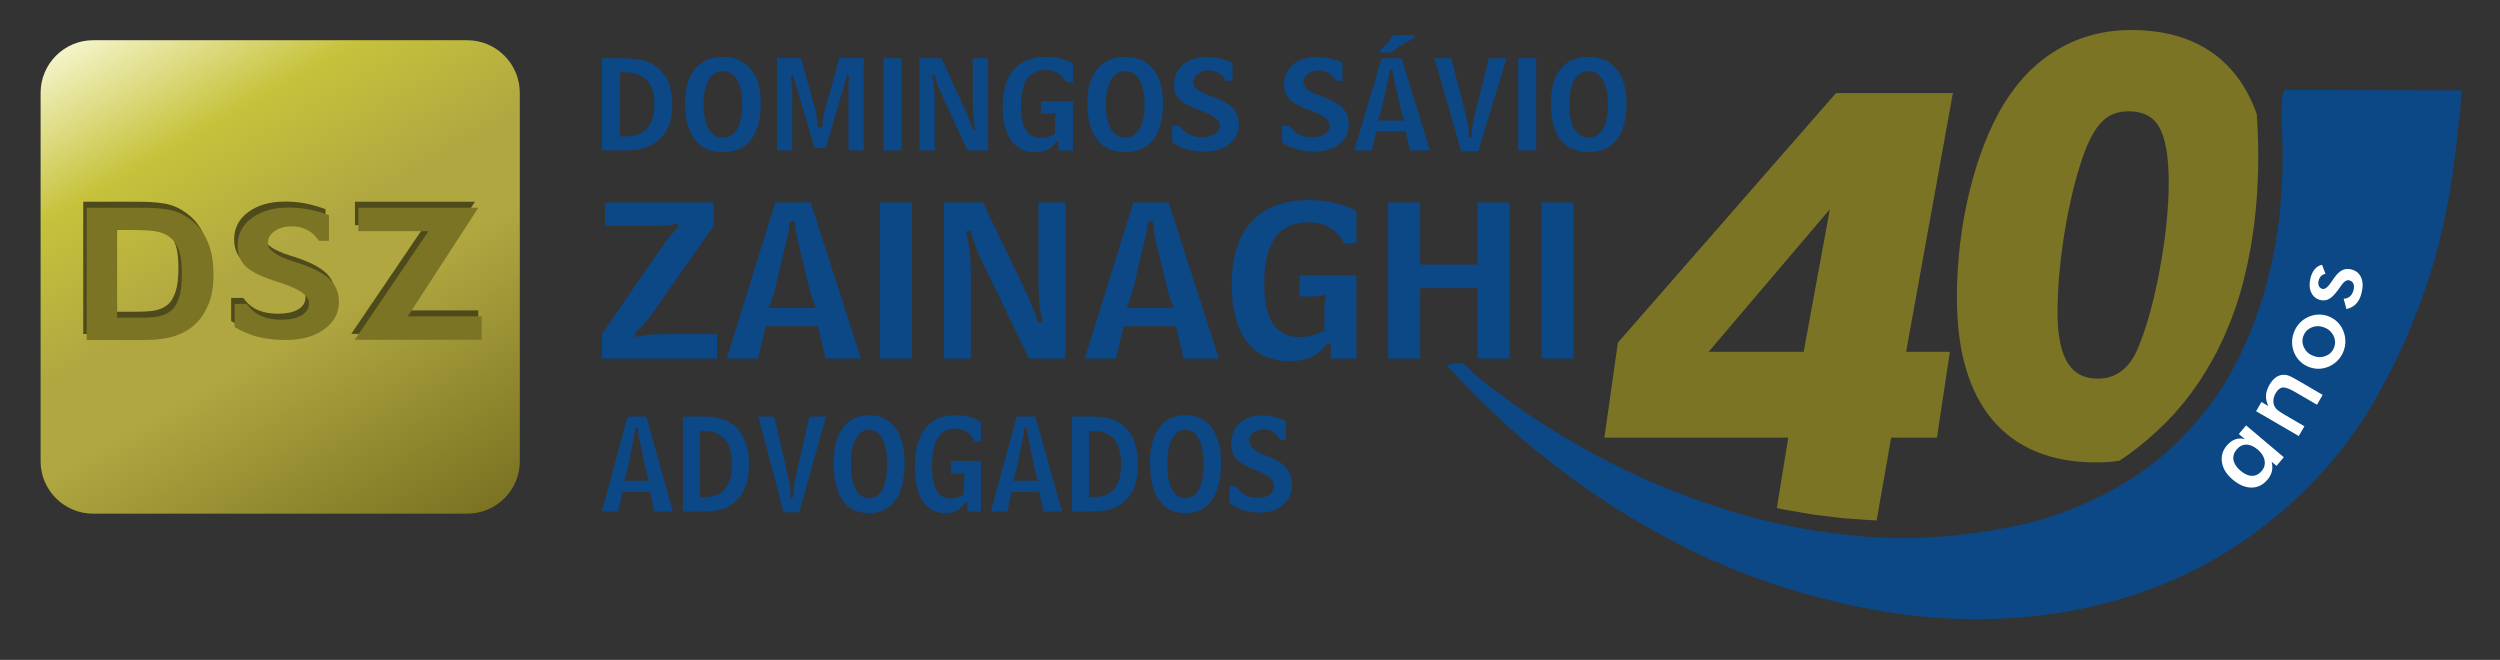 <?xml version="1.0" encoding="utf-8"?>
<!-- Generator: Adobe Illustrator 16.0.0, SVG Export Plug-In . SVG Version: 6.00 Build 0)  -->
<!DOCTYPE svg PUBLIC "-//W3C//DTD SVG 1.1//EN" "http://www.w3.org/Graphics/SVG/1.1/DTD/svg11.dtd">
<svg version="1.1" id="Camada_1" xmlns="http://www.w3.org/2000/svg" xmlns:xlink="http://www.w3.org/1999/xlink" x="0px" y="0px"
	 width="985px" height="260px" viewBox="0 0 985 260" enable-background="new 0 0 985 260" xml:space="preserve">
<rect x="0" y="0" width="985" height="260" fill="#333333" stroke="none"/>
<g>
	<path fill="#0C4786" d="M237.15,131.646l24.31-35.358c0.806-1.154,1.755-2.31,2.764-3.466c1.003-1.205,2.057-2.36,3.213-3.515
		l-0.604-1.205c-1.354,0.303-2.71,0.553-4.065,0.702c-1.356,0.151-2.967,0.201-4.772,0.201h-1.156h-18.48v-9.242h42.791v9.242
		l-24.007,34.304c-1.306,1.856-2.51,3.415-3.616,4.62c-1.107,1.256-2.31,2.41-3.566,3.463l0.701,1.358
		c1.709-0.401,3.418-0.653,5.123-0.854c1.661-0.148,3.568-0.25,5.678-0.25h21.044v9.645H237.15V131.646z M286.32,141.291
		l19.134-61.527h13.963l19.792,61.527h-13.912l-3.063-12.76h-20.545l-3.063,12.76H286.32z M305.454,113.415
		c-0.3,1.406-0.704,2.763-1.155,4.066c-0.449,1.308-1.003,2.612-1.653,3.87h18.931c-0.602-1.206-1.104-2.463-1.554-3.769
		c-0.503-1.307-0.906-2.711-1.206-4.168l-4.572-19.084c-0.249-1.156-0.502-2.311-0.703-3.467c-0.201-1.206-0.353-2.411-0.452-3.667
		h-1.906c-0.052,0.955-0.152,1.91-0.303,2.965c-0.2,1.003-0.5,2.408-0.903,4.169L305.454,113.415z M346.688,79.763h12.604v61.527
		h-12.604V79.763z M386.467,102.014c-0.903-1.858-1.709-3.717-2.309-5.523c-0.658-1.809-1.207-3.669-1.659-5.526h-1.806
		c0.602,3.164,1.049,6.026,1.354,8.639c0.298,2.66,0.452,4.821,0.452,6.479v35.208h-10.593V79.763h15.367l16.719,34.805
		c0.704,1.458,1.46,3.215,2.313,5.324c0.849,2.06,1.809,4.522,2.861,7.283h1.608c-0.503-2.611-0.904-5.072-1.207-7.482
		c-0.254-2.36-0.401-4.621-0.401-6.681V79.763h10.599v61.527h-14.313L386.467,102.014z M427.396,141.291l19.141-61.527h13.907
		l19.789,61.527h-13.861l-3.063-12.76h-20.594l-3.01,12.76H427.396z M446.537,113.415c-0.353,1.406-0.757,2.763-1.209,4.066
		c-0.451,1.308-1.003,2.612-1.657,3.87h18.98c-0.597-1.206-1.146-2.463-1.603-3.769c-0.5-1.307-0.854-2.711-1.202-4.168
		l-4.571-19.084c-0.254-1.156-0.503-2.311-0.658-3.467c-0.2-1.206-0.35-2.411-0.449-3.667h-1.909c-0.1,0.955-0.2,1.91-0.347,2.965
		c-0.153,1.003-0.459,2.408-0.859,4.169L446.537,113.415z M524.332,135.313h-1.509c-1.555,2.359-3.563,4.119-6.023,5.272
		c-2.415,1.104-5.378,1.707-8.84,1.707c-7.284,0-12.856-2.612-16.777-7.783c-3.916-5.175-5.874-12.608-5.874-22.302
		c0-10.847,2.558-19.134,7.735-24.809c5.119-5.675,12.652-8.538,22.55-8.538c3.613,0,6.929,0.352,9.939,1.055
		c3.065,0.703,6.029,1.809,8.893,3.264v12.657h-4.82c-1.407-2.711-3.314-4.771-5.725-6.179c-2.41-1.354-5.173-2.059-8.392-2.059
		c-5.774,0-10.144,2.008-13.057,5.976c-2.86,4.02-4.32,10.045-4.32,18.081c0,7.183,1.161,12.557,3.419,15.971
		c2.307,3.468,5.874,5.174,10.691,5.174c1.512,0,3.064-0.202,4.625-0.651c1.557-0.4,3.213-1.106,4.97-1.959v-7.434
		c0-1.155,0.056-2.258,0.155-3.363c0.099-1.107,0.246-2.16,0.498-3.215c-0.902,0.2-1.853,0.352-2.759,0.453
		c-0.957,0.148-2.061,0.199-3.167,0.199h-1.057h-3.411v-8.339h22.348v32.8h-10.094L524.332,135.313L524.332,135.313z
		 M582.238,104.224V79.763h12.604v61.527h-12.604v-27.775h-22.699v27.775h-12.605V79.763h12.605v24.461H582.238z M607.404,79.763
		h12.603v61.527h-12.603V79.763z"/>
	<path fill="#0C4786" d="M244.484,59.292h-7.334V22.94h7.334c3.773,0,6.699,0.266,8.768,0.797c2.125,0.584,3.984,1.487,5.636,2.764
		c1.965,1.541,3.453,3.561,4.518,6.006c1.008,2.444,1.484,5.314,1.484,8.503c0,3.56-0.527,6.592-1.645,9.089
		c-1.063,2.496-2.763,4.57-5.05,6.111c-1.593,1.115-3.348,1.913-5.261,2.391C250.968,59.079,248.152,59.292,244.484,59.292
		L244.484,59.292z M244.272,28.521v25.191c0.318,0,0.638,0.053,0.957,0.053c0.316,0,0.636,0,1.063,0c3.88,0,6.747-1.064,8.661-3.189
		c1.913-2.072,2.867-5.261,2.867-9.514c0-4.251-1.005-7.388-3.026-9.46c-1.965-2.074-5-3.134-9.087-3.134
		c-0.375,0-0.641,0-0.853,0.053C244.642,28.521,244.484,28.521,244.272,28.521L244.272,28.521z M269.94,40.637
		c0-5.792,1.273-10.309,3.88-13.499c2.605-3.188,6.329-4.73,11.057-4.73c4.676,0,8.344,1.596,10.944,4.783
		c2.659,3.242,3.933,7.707,3.933,13.5c0,6.27-1.273,11.001-3.826,14.295c-2.549,3.295-6.216,4.942-11.051,4.942
		c-4.893,0-8.558-1.647-11.107-4.942C271.214,51.692,269.94,46.96,269.94,40.637L269.94,40.637z M284.821,28.042
		c-2.391,0-4.252,1.117-5.579,3.454c-1.383,2.286-2.021,5.475-2.021,9.619c0,4.2,0.638,7.389,1.968,9.674
		c1.33,2.285,3.242,3.402,5.632,3.402c2.447,0,4.306-1.117,5.633-3.402c1.33-2.233,1.97-5.474,1.97-9.674
		c0-4.145-0.641-7.333-1.97-9.619C289.074,29.159,287.212,28.042,284.821,28.042L284.821,28.042z M311.502,29.637
		c0.21,1.434,0.373,2.708,0.475,3.826c0.107,1.116,0.162,1.967,0.162,2.551v23.277h-6.006V22.887h9.459l5.477,19.822
		c0.263,0.957,0.476,2.021,0.69,3.296c0.213,1.275,0.37,2.655,0.477,4.146h1.808c0.054-1.383,0.213-2.711,0.423-3.986
		c0.213-1.222,0.426-2.392,0.745-3.455l5.476-19.822h9.619v36.404h-6.008V35.216c0-1.062,0-2.02,0.106-2.923
		c0.056-0.851,0.159-1.755,0.319-2.656h-0.955l-8.452,28.697h-4.356l-8.507-28.697H311.502z M348.066,22.94h7.122v36.352h-7.122
		V22.94z M370.49,36.066c-0.474-1.063-0.955-2.178-1.325-3.241c-0.321-1.116-0.641-2.179-0.903-3.297h-1.012
		c0.319,1.863,0.587,3.563,0.745,5.156c0.21,1.543,0.267,2.818,0.267,3.826v20.781h-6.008V22.94h8.718l9.407,20.568
		c0.421,0.85,0.85,1.912,1.327,3.135s1.006,2.657,1.593,4.304h0.955c-0.316-1.541-0.531-2.977-0.687-4.41
		c-0.162-1.436-0.27-2.711-0.27-3.987V22.94h6.005v36.352h-8.076L370.49,36.066z M417.049,55.784h-0.851
		c-0.904,1.383-2.021,2.445-3.403,3.082c-1.378,0.692-3.026,1.063-4.995,1.063c-4.093,0-7.283-1.54-9.462-4.622
		c-2.229-3.083-3.292-7.495-3.292-13.18c0-6.432,1.435-11.32,4.359-14.669c2.867-3.402,7.119-5.05,12.699-5.05
		c2.021,0,3.936,0.161,5.635,0.584c1.697,0.427,3.404,1.063,4.995,1.914v7.493h-2.708c-0.798-1.593-1.859-2.816-3.242-3.613
		c-1.329-0.852-2.927-1.222-4.729-1.222c-3.242,0-5.742,1.17-7.334,3.507c-1.646,2.393-2.447,5.952-2.447,10.681
		c0,4.309,0.643,7.443,1.917,9.461c1.327,2.074,3.297,3.085,6.002,3.085c0.904,0,1.758-0.161,2.604-0.374
		c0.906-0.266,1.861-0.637,2.872-1.169v-4.411c0-0.689,0-1.33,0.052-1.966c0.056-0.691,0.161-1.329,0.271-1.913
		c-0.484,0.104-1.013,0.21-1.545,0.267c-0.532,0.053-1.167,0.104-1.803,0.104h-0.587h-1.917v-4.943h12.597v19.399h-5.685v-3.508
		H417.049z M428.422,40.637c0-5.792,1.33-10.309,3.936-13.499c2.602-3.188,6.273-4.73,10.997-4.73c4.733,0,8.347,1.596,11.004,4.783
		c2.604,3.242,3.875,7.707,3.875,13.5c0,6.27-1.218,11.001-3.769,14.295c-2.554,3.295-6.271,4.942-11.11,4.942
		c-4.835,0-8.553-1.647-11.104-4.942C429.695,51.692,428.422,46.96,428.422,40.637L428.422,40.637z M443.354,28.042
		c-2.444,0-4.301,1.117-5.633,3.454c-1.33,2.286-2.02,5.475-2.02,9.619c0,4.2,0.689,7.389,2.02,9.674
		c1.332,2.285,3.188,3.402,5.633,3.402c2.391,0,4.305-1.117,5.582-3.402c1.33-2.233,2.021-5.474,2.021-9.674
		c0-4.145-0.69-7.333-2.021-9.619C447.605,29.159,445.744,28.042,443.354,28.042L443.354,28.042z M461.849,49.566h3.025
		c0.959,1.541,2.187,2.657,3.566,3.401c1.434,0.69,3.135,1.063,5.154,1.063c2.23,0,3.931-0.426,5.153-1.275
		c1.224-0.798,1.812-1.966,1.812-3.454c0-2.021-2.449-3.934-7.337-5.687l-0.423-0.16c-3.986-1.437-6.699-2.87-8.132-4.359
		c-1.381-1.488-2.125-3.507-2.125-5.952c0-3.188,1.221-5.737,3.608-7.705c2.396-1.967,5.477-2.978,9.302-2.978
		c1.702,0,3.401,0.214,5.049,0.531c1.647,0.373,3.35,0.902,5.101,1.648v7.227h-2.548c-0.798-1.38-1.753-2.391-2.92-3.081
		c-1.175-0.691-2.502-1.01-3.989-1.01c-1.697,0-3.133,0.479-4.25,1.383c-1.117,0.902-1.702,2.02-1.702,3.295
		c0,1.965,2.178,3.72,6.537,5.26c0.479,0.161,0.851,0.32,1.063,0.372c3.772,1.383,6.43,2.872,7.975,4.519
		c1.54,1.7,2.34,3.825,2.34,6.432c0,3.134-1.223,5.739-3.722,7.705c-2.5,2.021-5.685,2.975-9.675,2.975
		c-2.549,0-4.941-0.265-7.066-0.901c-2.127-0.585-4.04-1.489-5.794-2.765v-6.485H461.849z M505.162,49.566h3.031
		c0.955,1.541,2.181,2.657,3.562,3.401c1.434,0.69,3.133,1.063,5.155,1.063c2.229,0,3.984-0.426,5.154-1.275
		c1.219-0.798,1.806-1.966,1.806-3.454c0-2.021-2.445-3.934-7.334-5.687l-0.424-0.16c-3.985-1.437-6.698-2.87-8.081-4.359
		c-1.434-1.488-2.122-3.507-2.122-5.952c0-3.188,1.167-5.737,3.562-7.705c2.391-1.967,5.476-2.978,9.3-2.978
		c1.699,0,3.401,0.214,5.053,0.531c1.642,0.373,3.347,0.902,5.099,1.648v7.227h-2.549c-0.803-1.38-1.758-2.391-2.928-3.081
		c-1.167-0.691-2.497-1.01-3.985-1.01c-1.699,0-3.079,0.479-4.253,1.383c-1.108,0.902-1.696,2.02-1.696,3.295
		c0,1.965,2.176,3.72,6.534,5.26c0.48,0.161,0.852,0.32,1.062,0.372c3.778,1.383,6.431,2.872,7.973,4.519
		c1.542,1.7,2.344,3.825,2.344,6.432c0,3.134-1.227,5.739-3.724,7.705c-2.448,2.021-5.688,2.975-9.619,2.975
		c-2.604,0-4.94-0.265-7.121-0.901c-2.122-0.585-4.037-1.489-5.795-2.765v-6.485H505.162z M533.543,59.292l10.845-36.352h7.813
		l11.212,36.352h-7.865l-1.7-7.547h-11.643l-1.696,7.547H533.543z M544.387,42.817c-0.215,0.85-0.428,1.647-0.691,2.392
		c-0.266,0.797-0.585,1.54-0.96,2.285h10.736c-0.37-0.69-0.636-1.434-0.904-2.179c-0.264-0.798-0.526-1.648-0.685-2.498
		l-2.556-11.267c-0.161-0.691-0.315-1.382-0.423-2.074c-0.108-0.69-0.162-1.435-0.269-2.178h-1.063c0,0.584-0.105,1.17-0.162,1.752
		c-0.105,0.587-0.264,1.437-0.53,2.5L544.387,42.817z M548.847,13.798h8.345v1.328c-1.59,0.691-3.186,1.489-4.675,2.392
		c-1.486,0.958-2.925,1.967-4.199,3.137h-4.622v-0.902c1.006-0.852,1.966-1.756,2.816-2.712
		C547.362,16.032,548.16,14.967,548.847,13.798L548.847,13.798z M565.164,22.94h6.699l5.896,23.28
		c0.321,1.381,0.585,2.708,0.747,3.931c0.156,1.275,0.213,2.55,0.213,3.824h1.114c0-1.327,0.051-2.601,0.213-3.877
		c0.156-1.224,0.426-2.497,0.744-3.878l5.844-23.28h6.967l-11.217,36.671h-6.642L565.164,22.94z M598.173,22.94h7.118v36.352h-7.118
		V22.94z M611.027,40.637c0-5.792,1.279-10.309,3.878-13.499c2.61-3.188,6.273-4.73,11.059-4.73c4.678,0,8.345,1.596,10.949,4.783
		c2.604,3.242,3.932,7.707,3.932,13.5c0,6.27-1.273,11.001-3.829,14.295c-2.55,3.295-6.215,4.942-11.052,4.942
		c-4.892,0-8.557-1.647-11.106-4.942C612.307,51.692,611.027,46.96,611.027,40.637L611.027,40.637z M625.912,28.042
		c-2.392,0-4.25,1.117-5.638,3.454c-1.327,2.286-1.966,5.475-1.966,9.619c0,4.2,0.639,7.389,1.966,9.674
		c1.332,2.285,3.193,3.402,5.638,3.402c2.443,0,4.304-1.117,5.633-3.402c1.326-2.233,1.966-5.474,1.966-9.674
		c0-4.145-0.64-7.333-2.02-9.619C630.164,29.159,628.303,28.042,625.912,28.042L625.912,28.042z"/>
	<path fill="#0C4786" d="M237.15,201.54l10.098-37.433h7.405l10.491,37.433h-7.409l-1.571-7.735H245.28l-1.639,7.735H237.15
		L237.15,201.54z M247.248,184.563c-0.133,0.852-0.394,1.703-0.592,2.49c-0.264,0.784-0.524,1.571-0.916,2.359h10.027
		c-0.262-0.721-0.59-1.508-0.786-2.294c-0.265-0.786-0.524-1.642-0.655-2.558l-2.427-11.605c-0.131-0.652-0.261-1.373-0.393-2.096
		c-0.067-0.723-0.131-1.44-0.197-2.229h-1.049c0,0.591-0.063,1.181-0.131,1.771c-0.131,0.654-0.261,1.511-0.457,2.555
		L247.248,184.563z M275.957,201.54h-6.88v-37.433h6.88c3.477,0,6.228,0.264,8.195,0.854c1.968,0.589,3.737,1.507,5.309,2.817
		c1.837,1.641,3.215,3.671,4.197,6.229c0.918,2.492,1.443,5.441,1.443,8.719c0,3.672-0.525,6.754-1.574,9.375
		c-1.049,2.557-2.623,4.654-4.719,6.291c-1.509,1.117-3.147,1.967-4.984,2.426C281.988,201.344,279.365,201.54,275.957,201.54
		L275.957,201.54z M275.761,169.877v25.893c0.263,0.065,0.59,0.065,0.853,0.065c0.261,0,0.655,0,0.984,0
		c3.67,0,6.357-1.047,8.127-3.213c1.835-2.161,2.688-5.504,2.688-9.831c0-4.395-0.918-7.604-2.817-9.768
		c-1.835-2.101-4.722-3.213-8.521-3.213c-0.329,0-0.59,0.065-0.788,0.065C276.09,169.877,275.894,169.877,275.761,169.877
		L275.761,169.877z M298.772,164.107h6.29l5.507,23.992c0.329,1.379,0.592,2.754,0.723,4.065c0.128,1.243,0.196,2.558,0.196,3.867
		h1.049c0-1.312,0.065-2.624,0.196-3.933c0.133-1.313,0.394-2.621,0.723-4l5.439-23.992h6.556l-10.555,37.759h-6.162
		L298.772,164.107z M328.468,182.332c0-5.966,1.181-10.553,3.671-13.832c2.427-3.277,5.835-4.917,10.293-4.917
		s7.865,1.64,10.291,4.917c2.492,3.346,3.672,7.934,3.672,13.898c0,6.424-1.181,11.342-3.539,14.684
		c-2.427,3.406-5.901,5.113-10.424,5.113c-4.525,0-8-1.707-10.425-5.113C329.647,193.74,328.468,188.822,328.468,182.332
		L328.468,182.332z M342.431,169.354c-2.298,0-4.001,1.18-5.31,3.539c-1.247,2.359-1.837,5.703-1.837,9.963
		c0,4.264,0.59,7.605,1.837,9.965c1.243,2.295,3.012,3.477,5.31,3.477c2.292,0,3.998-1.182,5.242-3.477
		c1.245-2.358,1.902-5.637,1.902-9.965c0-4.26-0.657-7.604-1.902-9.963C346.429,170.533,344.66,169.354,342.431,169.354
		L342.431,169.354z M381.107,197.932h-0.786c-0.856,1.445-1.9,2.491-3.215,3.217c-1.312,0.652-2.819,1.047-4.651,1.047
		c-3.868,0-6.816-1.641-8.915-4.784c-2.033-3.146-3.083-7.671-3.083-13.569c0-6.556,1.375-11.604,4.066-15.08
		c2.751-3.473,6.749-5.179,11.93-5.179c1.9,0,3.67,0.198,5.31,0.592c1.575,0.458,3.146,1.114,4.719,2.031v7.669h-2.559
		c-0.782-1.639-1.77-2.884-3.08-3.736c-1.242-0.851-2.751-1.244-4.39-1.244c-3.08,0-5.376,1.182-6.948,3.604
		c-1.508,2.429-2.296,6.097-2.296,11.013c0,4.395,0.59,7.672,1.835,9.768c1.245,2.099,3.08,3.15,5.641,3.15
		c0.788,0,1.639-0.197,2.422-0.463c0.854-0.197,1.707-0.654,2.692-1.178v-4.521c0-0.723,0-1.377,0.063-2.035
		c0.064-0.653,0.13-1.311,0.261-1.965c-0.459,0.131-0.983,0.196-1.509,0.264c-0.459,0.131-1.046,0.131-1.639,0.131h-0.522h-1.835
		v-5.049h11.862v19.928h-5.374L381.107,197.932L381.107,197.932z M390.417,201.54l10.161-37.433h7.342l10.489,37.433h-7.341
		l-1.639-7.735h-10.884l-1.57,7.735H390.417L390.417,201.54z M400.577,184.563c-0.196,0.852-0.394,1.703-0.655,2.49
		c-0.195,0.784-0.523,1.571-0.854,2.359h10.037c-0.332-0.721-0.596-1.508-0.856-2.294s-0.462-1.642-0.655-2.558l-2.361-11.605
		c-0.193-0.652-0.261-1.373-0.393-2.096c-0.13-0.723-0.197-1.44-0.266-2.229h-0.981c-0.063,0.591-0.131,1.181-0.192,1.771
		c-0.07,0.654-0.201,1.511-0.462,2.555L400.577,184.563z M429.224,201.54h-6.885v-37.433h6.885c3.542,0,6.292,0.264,8.26,0.854
		c1.963,0.589,3.737,1.507,5.246,2.817c1.833,1.641,3.278,3.671,4.194,6.229c0.979,2.492,1.442,5.441,1.442,8.719
		c0,3.672-0.526,6.754-1.509,9.375c-1.049,2.557-2.62,4.654-4.784,6.291c-1.447,1.117-3.148,1.967-4.919,2.426
		C435.32,201.344,432.697,201.54,429.224,201.54L429.224,201.54z M429.03,169.877v25.893c0.326,0.065,0.585,0.065,0.847,0.065
		c0.332,0,0.654,0,1.052,0c3.606,0,6.295-1.047,8.127-3.213c1.77-2.161,2.688-5.504,2.688-9.831c0-4.395-0.983-7.604-2.817-9.768
		c-1.9-2.101-4.72-3.213-8.524-3.213c-0.392,0-0.653,0.065-0.849,0.065C429.356,169.876,429.224,169.877,429.03,169.877
		L429.03,169.877z M453.087,182.332c0-5.966,1.247-10.553,3.669-13.832c2.427-3.277,5.9-4.917,10.358-4.917
		c4.393,0,7.801,1.64,10.291,4.917c2.425,3.346,3.67,7.934,3.67,13.898c0,6.424-1.177,11.342-3.604,14.684
		c-2.354,3.406-5.833,5.113-10.356,5.113c-4.591,0-8.063-1.707-10.424-5.113C454.263,193.74,453.087,188.822,453.087,182.332
		L453.087,182.332z M467.047,169.354c-2.228,0-3.996,1.18-5.244,3.539c-1.242,2.359-1.9,5.703-1.9,9.963
		c0,4.264,0.658,7.605,1.9,9.965c1.248,2.295,3.017,3.477,5.244,3.477c2.294,0,4.063-1.182,5.311-3.477
		c1.248-2.358,1.837-5.637,1.837-9.965c0-4.26-0.658-7.604-1.905-9.963C471.051,170.533,469.278,169.354,467.047,169.354
		L467.047,169.354z M484.421,191.576h2.818c0.918,1.572,2.03,2.688,3.347,3.406c1.367,0.787,2.948,1.117,4.849,1.117
		c2.099,0,3.738-0.396,4.853-1.246c1.111-0.853,1.704-2.033,1.704-3.604c0-2.099-2.297-4.065-6.885-5.836l-0.392-0.196
		c-3.737-1.443-6.293-2.951-7.607-4.459c-1.376-1.572-2.028-3.604-2.028-6.16c0-3.214,1.111-5.9,3.344-7.934
		c2.294-1.967,5.176-3.016,8.784-3.016c1.571,0,3.144,0.195,4.718,0.524c1.508,0.394,3.146,0.983,4.786,1.703v7.407h-2.362
		c-0.785-1.373-1.704-2.426-2.751-3.146c-1.114-0.652-2.361-1.049-3.802-1.049c-1.571,0-2.883,0.525-3.938,1.443
		c-1.111,0.916-1.634,2.033-1.634,3.408c0,2.031,2.096,3.803,6.162,5.375c0.457,0.197,0.786,0.328,0.979,0.396
		c3.539,1.374,6.033,2.949,7.478,4.653c1.438,1.703,2.227,3.932,2.227,6.619c0,3.213-1.18,5.899-3.539,7.935
		c-2.297,2.032-5.313,3.08-9.046,3.08c-2.427,0-4.589-0.328-6.624-0.916c-1.963-0.659-3.8-1.574-5.438-2.821L484.421,191.576
		L484.421,191.576z"/>
	<g>
		
			<linearGradient id="SVGID_1_" gradientUnits="userSpaceOnUse" x1="50.213" y1="254.831" x2="170.602" y2="46.311" gradientTransform="matrix(1 0 0 -1 -0.015 259.699)">
			<stop  offset="0" style="stop-color:#F4F4C8"/>
			<stop  offset="0.229" style="stop-color:#C6C23B"/>
			<stop  offset="0.463" style="stop-color:#B0A741"/>
			<stop  offset="0.592" style="stop-color:#B0A741"/>
			<stop  offset="1" style="stop-color:#7B7322"/>
		</linearGradient>
		<path fill="url(#SVGID_1_)" d="M36.688,15.848h147.418c11.379,0,20.692,9.313,20.692,20.689V181.76
			c0,11.377-9.313,20.625-20.692,20.625H36.688C25.314,202.385,16,193.137,16,181.76V36.538C16,25.161,25.314,15.848,36.688,15.848
			L36.688,15.848z"/>
		<g>
			<g>
				<g>
					<polygon fill="#4E4A1C" points="139.849,88.731 139.849,79.487 187.114,79.487 159.319,122.292 188.425,122.292 
						188.425,131.537 138.406,131.537 167.449,88.731 					"/>
				</g>
				<path fill="#4E4A1C" d="M91.075,117.375h4.787c1.508,2.164,3.409,3.74,5.575,4.721c2.229,0.986,4.917,1.51,8.06,1.51
					c3.477,0,6.164-0.59,8.064-1.771c1.901-1.113,2.818-2.753,2.818-4.852c0-2.883-3.803-5.504-11.471-7.997l-0.655-0.195
					c-6.227-1.968-10.488-4-12.718-6.097c-2.163-2.099-3.28-4.917-3.28-8.393c0-4.393,1.837-7.996,5.575-10.75
					c3.737-2.753,8.586-4.129,14.553-4.129c2.688,0,5.31,0.261,7.866,0.719c2.621,0.526,5.246,1.247,7.997,2.296v10.095h-3.931
					c-1.248-1.899-2.756-3.343-4.591-4.261c-1.835-0.982-3.868-1.44-6.292-1.44c-2.623,0-4.787,0.654-6.622,1.9
					c-1.771,1.31-2.623,2.817-2.623,4.653c0,2.753,3.408,5.243,10.228,7.342c0.718,0.262,1.311,0.459,1.636,0.525
					c5.901,1.9,10.033,4.063,12.455,6.356c2.428,2.361,3.676,5.378,3.676,9.049c0,4.392-1.971,7.931-5.836,10.749
					c-3.868,2.821-8.851,4.197-15.08,4.197c-4.063,0-7.733-0.394-11.077-1.247c-3.278-0.852-6.358-2.162-9.114-3.866V117.375z"/>
				<path fill="#4E4A1C" d="M32.801,79.487h21.961c5.569,0,9.767,0.46,12.585,1.312c2.818,0.917,5.441,2.426,7.799,4.522
					c2.361,2.098,4.264,4.851,5.575,8.195c1.378,3.342,2.032,7.538,2.032,12.521c0,4.524-0.654,8.455-2.098,11.801
					c-1.443,3.278-3.213,5.964-5.441,7.865c-2.162,1.968-4.787,3.408-7.866,4.393c-3.08,0.982-7.081,1.507-11.933,1.507H32.801
					V79.487z M44.796,88.271v34.548h9.046c3.868,0,6.688-0.264,8.392-0.788c1.705-0.522,3.145-1.31,4.262-2.359
					c1.112-1.048,2.03-2.754,2.753-4.982c0.72-2.296,1.046-5.309,1.046-9.045c0-3.803-0.326-6.884-1.111-9.112
					c-0.724-2.23-1.837-4-3.411-5.245c-1.571-1.313-3.475-2.098-5.769-2.492c-1.705-0.326-4.917-0.523-9.769-0.523h-5.438V88.271z"
					/>
			</g>
		</g>
		<g>
			<polygon fill="#7B7424" points="141.208,91.082 141.208,81.837 188.473,81.837 160.678,124.644 189.783,124.644 189.783,133.889 
				139.767,133.889 168.807,91.082 			"/>
			<path fill="#7B7424" d="M92.437,119.727h4.784c1.509,2.163,3.41,3.739,5.574,4.72c2.229,0.986,4.917,1.51,8.061,1.51
				c3.477,0,6.165-0.59,8.063-1.771c1.903-1.115,2.819-2.754,2.819-4.853c0-2.882-3.803-5.504-11.471-7.996l-0.655-0.196
				c-6.229-1.968-10.489-3.999-12.718-6.097c-2.164-2.099-3.278-4.917-3.278-8.392c0-4.393,1.834-7.997,5.572-10.751
				c3.736-2.753,8.587-4.129,14.553-4.129c2.688,0,5.309,0.262,7.866,0.72c2.62,0.525,5.246,1.246,7.999,2.295v10.096h-3.934
				c-1.248-1.9-2.756-3.344-4.591-4.261c-1.834-0.983-3.865-1.442-6.292-1.442c-2.623,0-4.787,0.655-6.621,1.901
				c-1.77,1.311-2.623,2.817-2.623,4.653c0,2.754,3.409,5.243,10.23,7.342c0.718,0.263,1.308,0.459,1.637,0.526
				c5.898,1.899,10.03,4.063,12.455,6.356c2.424,2.36,3.672,5.377,3.672,9.048c0,4.392-1.968,7.931-5.835,10.749
				c-3.868,2.821-8.848,4.197-15.075,4.197c-4.065,0-7.737-0.394-11.082-1.246c-3.277-0.853-6.356-2.163-9.11-3.867L92.437,119.727
				L92.437,119.727z"/>
			<path fill="#7B7424" d="M34.16,81.837h21.96c5.569,0,9.767,0.461,12.585,1.312c2.819,0.917,5.441,2.426,7.801,4.522
				c2.362,2.098,4.263,4.851,5.572,8.195c1.378,3.342,2.033,7.539,2.033,12.521c0,4.523-0.655,8.455-2.096,11.801
				c-1.443,3.277-3.216,5.963-5.444,7.864c-2.161,1.968-4.787,3.409-7.866,4.393c-3.08,0.982-7.078,1.508-11.93,1.508H34.16V81.837z
				 M46.155,90.623v34.547h9.046c3.868,0,6.688-0.264,8.395-0.788c1.701-0.523,3.145-1.311,4.259-2.359
				c1.113-1.048,2.03-2.753,2.753-4.982c0.72-2.295,1.047-5.309,1.047-9.045c0-3.802-0.327-6.883-1.112-9.112
				c-0.723-2.229-1.837-3.999-3.409-5.244c-1.573-1.313-3.477-2.099-5.771-2.492c-1.702-0.327-4.915-0.523-9.766-0.523h-5.441
				V90.623z"/>
		</g>
	</g>
	<g>
		<path fill="#7B7424" d="M889.74,59.27l-0.021-0.98l-0.109-3.91l-0.11-3.91l-0.21-3.75l-0.1-1.7c-2.181-6.16-5.091-11.5-8.71-15.97
			c-9.24-11.43-22.961-17.22-40.78-17.22c-10.53,0-20.21,2.54-28.78,7.55c-8.539,4.99-15.77,12.31-21.51,21.76
			c-5.68,9.4-10.22,21.03-13.49,34.57c-3.25,13.45-4.899,27.48-4.899,41.68c0,20.78,4.681,36.9,13.899,47.92
			c9.391,11.209,23.171,16.89,40.971,16.89c3.149,0,6.21-0.22,9.181-0.671l0.42-0.289c1.061-0.74,2.189-1.471,3.2-2.211l2.949-2.219
			c0.99-0.73,1.96-1.58,2.939-2.36l1.46-1.2l1.42-1.26l1.421-1.26l0.71-0.631l0.649-0.619l2.83-2.721l2.63-2.73l0.49-0.51
			c0,0,0,0,0.01-0.01c0,0,0.011,0,0.011-0.01c0,0,0.021-0.01,0.021-0.02c0.021-0.01,0.029-0.03,0.029-0.03
			c0.01-0.011,0.01-0.011,0.01-0.011v-0.01l0.061-0.06l0.021-0.021l0.15-0.18l0.319-0.369l1.279-1.48l1.301-1.5l0.569-0.66
			c0,0,0.011,0,0.011-0.02l0.06-0.051v-0.01l0.051-0.051c0-0.01,0.021-0.02,0.029-0.039l0.07-0.1l0.3-0.381l2.41-3.109l0.6-0.771
			l0.511-0.72l0.569-0.811l0.431-0.619l2.229-3.23l1.96-3.15c0.359-0.57,0.67-1.1,0.96-1.619l0.899-1.58l0.45-0.791l0.529-0.939
			l0.95-1.73l0.24-0.43l0.109-0.189c0,0,0.05-0.09,0.069-0.131l0.359-0.75l0.851-1.779l1.601-3.311l1.45-3.47l0.75-1.81l0.38-0.91
			l0.159-0.39l0.171-0.46l1.319-3.63l0.609-1.68l0.58-1.87l1.17-3.76l1.011-3.73l0.851-3.55l0.899-3.82
			c0.271-1.25,0.47-2.46,0.72-3.7l0.69-3.69l0.569-3.78c0.181-1.26,0.38-2.52,0.539-3.78l0.421-3.81l0.221-1.9l0.05-0.48l0.04-0.42
			l0.08-0.97l0.319-3.91l0.08-0.97l0.021-0.25v-0.05l0.021-0.49l0.09-1.96l0.17-3.92l0.091-1.96l0.02-0.41v-0.07
			c0-0.01,0-0.01,0-0.01v-1.26l0.021-3.93l0.02-1.96v-0.51c0,0,0-0.02,0-0.06v-0.04c0-0.01,0-0.01,0-0.01L889.74,59.27z
			 M850.95,106.14c-2.33,12.57-5.17,22.87-8.479,30.709c-1.59,4.08-3.8,7.2-6.561,9.291c-2.71,2.039-5.771,3.039-9.351,3.039
			c-5.26,0-9.06-1.89-11.619-5.76c-2.841-4.279-4.271-11.07-4.271-20.18c0-9.7,0.93-20.33,2.76-31.62
			c1.84-11.27,4.261-21.3,7.2-29.82c2.3-6.64,4.949-11.4,7.859-14.15c2.689-2.55,6-3.79,10.101-3.79c5.58,0,9.46,1.88,11.84,5.73
			c2.689,4.34,4.051,11.77,4.051,22.09C854.48,81.94,853.29,93.53,850.95,106.14z"/>
		<path display="none" fill="#FFFFFF" d="M795.104,21.051h-70.896L621.24,138.872l-8.317,58.668h81.813l-6.739,41.36h68.246
			l7.27-41.36h20.678l9.179-60.996h-19.142L795.104,21.051z M705.494,136.543h-8.479l10.816-12.73L705.494,136.543z"/>
		<path display="none" fill="#FFFFFF" d="M891.255,29.923C880.024,16.04,863.687,9,842.695,9c-12.318,0-23.699,3-33.824,8.917
			c-9.988,5.837-18.402,14.318-25.014,25.216c-6.211,10.269-11.143,22.848-14.658,37.39c-3.438,14.224-5.182,29.038-5.182,44.029
			c0,23.192,5.464,41.475,16.24,54.344c11.375,13.584,27.737,20.47,48.637,20.47c24.034,0,44.229-11.589,58.402-33.515
			c13.159-20.36,19.833-47.405,19.833-80.381C907.131,61.634,901.788,42.945,891.255,29.923z M838.363,62.077
			c0.561-0.529,1.271-1.046,3.229-1.046c2.728,0,3.125,0.642,3.338,0.986c0.6,0.967,2.554,5.039,2.554,16.828
			c0,9.643-1.131,20.624-3.36,32.635c-2.202,11.862-4.85,21.502-7.864,28.653l-0.102,0.247c-0.895,2.289-2.027,3.999-3.278,4.944
			c-0.699,0.527-1.585,1.017-3.32,1.017c-2.438,0-2.866-0.646-3.283-1.276c-0.784-1.185-2.606-4.982-2.606-14.662
			c0-9.155,0.888-19.251,2.637-30.003c1.75-10.724,4.03-20.204,6.771-28.157C835.483,65.301,837.573,62.823,838.363,62.077z"/>
		<path fill="#7B7424" d="M769.44,36.67h-46.06l-85.939,98.34l-5.311,37.43h72.449l-4.51,27.73l2.149,0.471
			c0.75,0.139,1.5,0.27,2.25,0.399c1.79,0.319,3.58,0.61,5.37,0.931l3.819,0.659c1.271,0.21,2.561,0.33,3.83,0.49l7.681,0.94
			l0.479,0.06l0.239,0.03l0.08,0.01h0.08l0.97,0.07l1.961,0.14l3.909,0.28c2.181,0.16,4.38,0.35,6.511,0.399l5.729-32.61h18.039
			l5.091-33.83h-17.24L769.44,36.67z M710.65,138.609h-37.439l47.76-56.199L710.65,138.609z"/>
		<path fill="#0C4786" d="M548.29,116.76c-0.17-0.23-0.329-0.47-0.489-0.7c-0.069-0.1-0.141-0.2-0.21-0.3
			C547.841,116.04,548.07,116.38,548.29,116.76z"/>
		<path fill="#0C4786" d="M970.07,35.592c-1.46,13.545-2.68,27.132-4.964,40.571c-2.034,11.959-4.955,23.989-8.819,35.479
			c-5.545,16.484-12.338,31.87-21.088,46.872c-5.737,9.838-12.768,19.383-20.44,27.797c-17.267,18.933-38.641,34.15-62.411,43.822
			c-12.543,5.104-25.654,8.758-39.008,10.984c-22.083,3.682-44.819,3.717-66.959,0.461c-11.274-1.658-22.425-4.098-33.403-7.133
			c-10.648-2.942-21.314-6.49-31.496-10.795l-7.49-3.221c-1.29-0.58-2.569-1.17-3.84-1.77c-15.399-7.311-29.61-15.5-42.32-24.23
			c-12.75-8.68-24.09-17.75-33.989-26.67c-9.16-8.25-17.101-16.38-23.851-23.93c1.813-0.318,4.377-1.286,6.14-0.669
			c1.837,0.642,3.417,3.153,4.9,4.354c4.083,3.307,8.219,6.543,12.459,9.646c2.992,2.189,6.018,4.331,9.1,6.39
			c6.289,4.203,12.693,8.193,19.266,11.944c20.586,11.73,41.688,20.58,64.455,27.193c15.521,4.508,31.533,7.283,47.625,8.676
			c21.073,1.826,42.307-0.201,62.924-4.729c10.325-2.269,20.43-6.171,29.964-10.738c11.421-5.472,22.896-13.398,31.807-22.44
			c6.874-6.976,13.143-14.476,18.161-22.894c11.562-19.391,18.268-40.959,21.029-63.336c1.145-9.264,1.621-18.596,1.561-27.93
			c-0.028-4.318-1.469-22.544,0.974-23.904C900.352,35.396,967.203,35.68,970.07,35.592z"/>
		<g>
			<path fill="#FFFFFF" d="M899.815,180.145l-2.871,3.4l-1.928-1.627c0.346,1.329,0.385,2.575,0.119,3.736
				c-0.267,1.162-0.84,2.267-1.722,3.312c-1.772,2.101-3.888,3.146-6.343,3.14s-4.931-1.063-7.428-3.17
				c-2.371-2.002-3.766-4.234-4.182-6.699c-0.417-2.463,0.213-4.687,1.889-6.672c1.023-1.211,2.152-2.035,3.387-2.469
				s2.494-0.447,3.78-0.041l-2.429-2.052l2.87-3.399L899.815,180.145z M889.55,177.141c-1.535-1.297-3.033-1.949-4.494-1.957
				s-2.733,0.631-3.818,1.916c-1.085,1.284-1.497,2.668-1.235,4.149c0.261,1.481,1.175,2.884,2.741,4.207
				c1.577,1.332,3.095,2.005,4.552,2.017c1.455,0.014,2.729-0.627,3.823-1.923c1.032-1.223,1.408-2.61,1.126-4.163
				C891.963,179.835,891.063,178.419,889.55,177.141z"/>
			<path fill="#FFFFFF" d="M905.704,171.796l-16.8-9.784l2.105-3.615l2.747,1.6c-0.71-1.441-1.028-2.838-0.955-4.188
				s0.545-2.769,1.411-4.258c0.729-1.252,1.549-2.203,2.457-2.854c0.907-0.649,1.896-0.995,2.966-1.037
				c0.633-0.027,1.294,0.074,1.983,0.301c0.689,0.229,1.804,0.789,3.339,1.684l10.189,5.936l-2.261,3.881l-8.63-5.025
				c-2.209-1.287-3.834-1.873-4.873-1.76c-1.04,0.115-1.959,0.857-2.757,2.229c-0.523,0.898-0.824,1.795-0.902,2.689
				c-0.079,0.896,0.065,1.721,0.435,2.473c0.236,0.519,0.64,1.018,1.205,1.498c0.566,0.479,1.541,1.123,2.923,1.928l7.656,4.458
				L905.704,171.796z"/>
			<path fill="#FFFFFF" d="M909.748,144.607c-1.328-0.506-2.487-1.236-3.478-2.191s-1.765-2.08-2.325-3.375
				c-0.552-1.277-0.84-2.616-0.863-4.016c-0.022-1.397,0.219-2.762,0.726-4.09c0.52-1.368,1.253-2.563,2.198-3.584
				c0.944-1.023,2.072-1.833,3.384-2.432c1.297-0.603,2.629-0.93,3.994-0.981c1.364-0.05,2.691,0.17,3.982,0.661
				c1.342,0.511,2.506,1.236,3.494,2.175s1.756,2.055,2.304,3.346c0.578,1.36,0.884,2.743,0.913,4.144
				c0.029,1.401-0.211,2.772-0.722,4.114c-0.501,1.315-1.229,2.487-2.183,3.515c-0.954,1.026-2.078,1.834-3.37,2.426
				c-1.312,0.598-2.648,0.923-4.015,0.974C912.423,145.343,911.077,145.113,909.748,144.607z M915.733,129.001
				c-1.687-0.642-3.321-0.643-4.904-0.001c-1.582,0.641-2.673,1.747-3.271,3.318c-0.593,1.559-0.514,3.106,0.24,4.645
				c0.753,1.537,1.973,2.627,3.658,3.27c1.688,0.643,3.322,0.64,4.907-0.008c1.585-0.646,2.675-1.75,3.27-3.31
				c0.593-1.56,0.514-3.106-0.24-4.646C918.64,130.732,917.421,129.644,915.733,129.001z"/>
			<path fill="#FFFFFF" d="M924.49,121.765l-1.086-4.06c1.008-0.038,1.845-0.356,2.509-0.955c0.666-0.599,1.136-1.463,1.407-2.592
				c0.234-0.97,0.196-1.785-0.116-2.444c-0.312-0.659-0.853-1.082-1.624-1.268c-1.021-0.248-2.138,0.524-3.344,2.314
				c-0.398,0.606-0.723,1.07-0.969,1.39c-1.326,1.818-2.519,3.024-3.575,3.619c-1.059,0.596-2.205,0.744-3.441,0.445
				c-1.688-0.408-2.896-1.399-3.627-2.976c-0.729-1.576-0.832-3.454-0.306-5.633c0.354-1.461,0.926-2.649,1.716-3.563
				c0.79-0.913,1.741-1.488,2.854-1.726l1.371,3.581c-0.652,0.082-1.224,0.362-1.713,0.842c-0.487,0.48-0.821,1.092-1.003,1.836
				c-0.197,0.824-0.161,1.532,0.109,2.125c0.271,0.593,0.733,0.968,1.384,1.125c0.983,0.238,2.15-0.662,3.501-2.698
				c0.423-0.644,0.761-1.138,1.014-1.485c1.11-1.574,2.192-2.631,3.244-3.171c1.054-0.541,2.229-0.653,3.531-0.339
				c1.888,0.456,3.201,1.498,3.939,3.125c0.739,1.627,0.817,3.644,0.235,6.049c-0.445,1.847-1.162,3.298-2.148,4.354
				C927.367,120.716,926.08,121.417,924.49,121.765z"/>
		</g>
	</g>
</g>
</svg>
